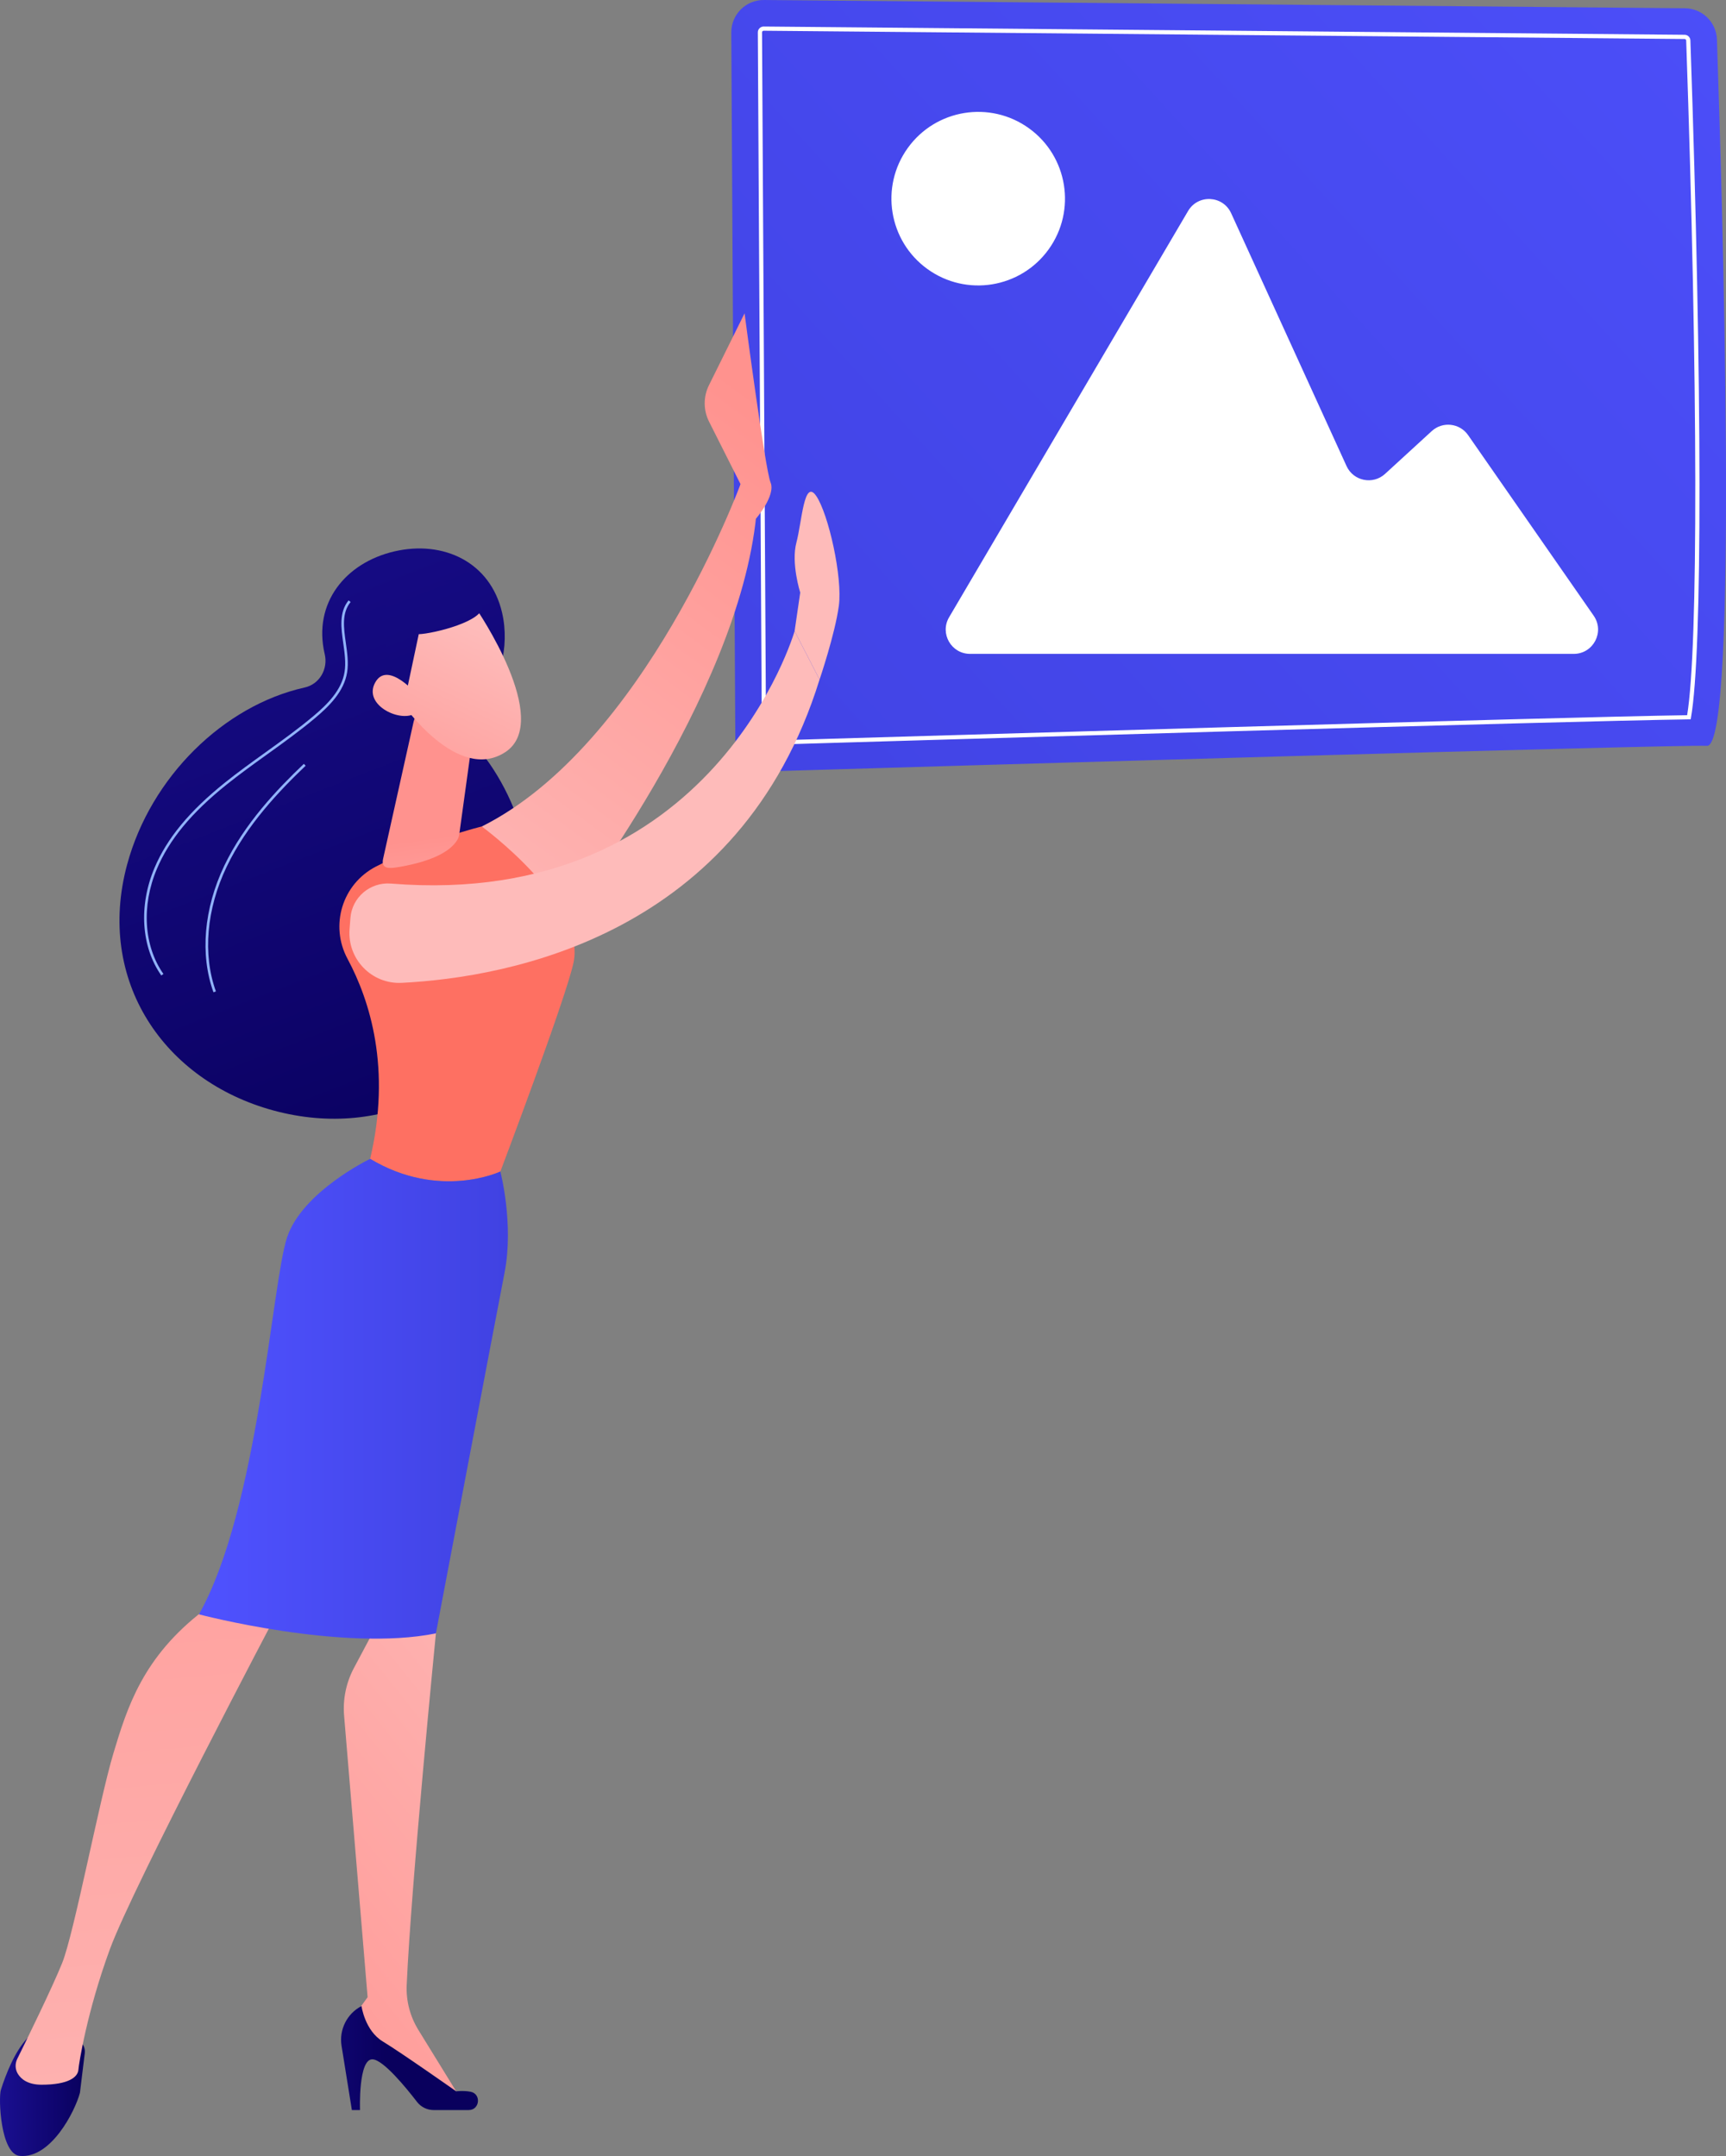 <?xml version="1.0" encoding="UTF-8"?>
<svg id="_Слой_2" data-name="Слой 2" xmlns="http://www.w3.org/2000/svg" xmlns:xlink="http://www.w3.org/1999/xlink" viewBox="0 0 1383.09 1727.78">
  <rect x="0" y="0" width="1383.09" height="1727.78" fill="#808080" stroke="none"/>
  <defs>
    <style>
      .cls-1 {
        fill: url(#linear-gradient-12);
      }

      .cls-1, .cls-2, .cls-3, .cls-4, .cls-5, .cls-6, .cls-7, .cls-8, .cls-9, .cls-10, .cls-11, .cls-12, .cls-13, .cls-14, .cls-15, .cls-16, .cls-17, .cls-18 {
        stroke-width: 0px;
      }

      .cls-2 {
        fill: url(#linear-gradient);
      }

      .cls-3 {
        fill: url(#linear-gradient-6);
      }

      .cls-4 {
        fill: url(#linear-gradient-15);
      }

      .cls-5 {
        fill: url(#linear-gradient-11);
      }

      .cls-6 {
        fill: url(#linear-gradient-5);
      }

      .cls-7 {
        fill: url(#linear-gradient-13);
      }

      .cls-8 {
        fill: url(#linear-gradient-16);
      }

      .cls-9 {
        fill: #fff;
      }

      .cls-10 {
        fill: url(#linear-gradient-14);
      }

      .cls-11 {
        fill: url(#linear-gradient-2);
      }

      .cls-12 {
        fill: url(#linear-gradient-7);
      }

      .cls-13 {
        fill: url(#linear-gradient-3);
      }

      .cls-14 {
        fill: url(#linear-gradient-9);
      }

      .cls-15 {
        fill: url(#linear-gradient-8);
      }

      .cls-16 {
        fill: #91b3fa;
      }

      .cls-17 {
        fill: url(#linear-gradient-10);
      }

      .cls-18 {
        fill: url(#linear-gradient-4);
      }
    </style>
    <linearGradient id="linear-gradient" x1="1614" y1="-272.08" x2="512.45" y2="728.42" gradientUnits="userSpaceOnUse">
      <stop offset="0" stop-color="#4f52ff"/>
      <stop offset="1" stop-color="#4042e2"/>
    </linearGradient>
    <linearGradient id="linear-gradient-2" x1="-4290.09" y1="861.25" x2="-4031.45" y2="232.67" gradientTransform="translate(-3897.56 9.91) rotate(-178.92) scale(1 -1)" gradientUnits="userSpaceOnUse">
      <stop offset="0" stop-color="#09005d"/>
      <stop offset="1" stop-color="#1a0f91"/>
    </linearGradient>
    <linearGradient id="linear-gradient-3" x1="297.29" y1="748.54" x2="610.59" y2="320.7" gradientUnits="userSpaceOnUse">
      <stop offset="0" stop-color="#febbba"/>
      <stop offset="1" stop-color="#ff928e"/>
    </linearGradient>
    <linearGradient id="linear-gradient-4" x1="353.52" y1="789.72" x2="666.82" y2="361.88" xlink:href="#linear-gradient-3"/>
    <linearGradient id="linear-gradient-5" x1="-3996.35" y1="1680.52" x2="-3928.35" y2="1680.52" gradientTransform="translate(-3928.35) rotate(-180) scale(1 -1)" xlink:href="#linear-gradient-2"/>
    <linearGradient id="linear-gradient-6" x1="545.99" y1="1324.84" x2="111.41" y2="1671.83" xlink:href="#linear-gradient-3"/>
    <linearGradient id="linear-gradient-7" x1="-4237.11" y1="1649.28" x2="-4127.4" y2="1649.28" gradientTransform="translate(-3928.35) rotate(-180) scale(1 -1)" xlink:href="#linear-gradient-2"/>
    <linearGradient id="linear-gradient-8" x1="-4086.57" y1="1945.99" x2="-3988.97" y2="805.37" gradientTransform="translate(-3928.35) rotate(-180) scale(1 -1)" xlink:href="#linear-gradient-3"/>
    <linearGradient id="linear-gradient-9" x1="-4906.08" y1="1414.04" x2="-4459.95" y2="979.21" gradientTransform="translate(-3928.35) rotate(-180) scale(1 -1)" gradientUnits="userSpaceOnUse">
      <stop offset="0" stop-color="#ff928e"/>
      <stop offset="1" stop-color="#fe7062"/>
    </linearGradient>
    <linearGradient id="linear-gradient-10" x1="159.43" y1="1120.92" x2="407.01" y2="1120.92" xlink:href="#linear-gradient"/>
    <linearGradient id="linear-gradient-11" x1="-4293.53" y1="805.01" x2="-4275.2" y2="670.92" gradientTransform="translate(-3928.35) rotate(-180) scale(1 -1)" xlink:href="#linear-gradient-3"/>
    <linearGradient id="linear-gradient-12" x1="18005.42" y1="-10415.17" x2="18537.7" y2="-10677.94" gradientTransform="translate(-3928.35) rotate(-180) scale(1 -1)" xlink:href="#linear-gradient-3"/>
    <linearGradient id="linear-gradient-13" x1="17899.75" y1="-10629.21" x2="18432.03" y2="-10891.98" gradientTransform="translate(-3928.35) rotate(-180) scale(1 -1)" xlink:href="#linear-gradient-3"/>
    <linearGradient id="linear-gradient-14" x1="-12371.49" y1="3121.41" x2="-12248.76" y2="3262.52" gradientTransform="translate(-12369.41 724.03) rotate(164.86) scale(1 -1)" xlink:href="#linear-gradient-3"/>
    <linearGradient id="linear-gradient-15" x1="-4419.48" y1="815.3" x2="-4158.53" y2="181.11" xlink:href="#linear-gradient-2"/>
    <linearGradient id="linear-gradient-16" x1="-12340.83" y1="3094.74" x2="-12218.09" y2="3235.85" gradientTransform="translate(-12369.41 724.03) rotate(164.86) scale(1 -1)" xlink:href="#linear-gradient-3"/>
  </defs>
  <g id="Illustration">
    <g>
      <g>
        <g>
          <path class="cls-2" d="m1350.13,6.62L612.17,0c-14.47-.13-26.25,11.61-26.17,26.08l3.23,566.28c.08,14.57,12.12,26.21,26.68,25.77,133.43-3.98,725.81-21.53,751.96-20.44,25.84,1.08,11.8-453.82,7.95-566.06-.48-13.88-11.8-24.9-25.68-25.02Z"/>
          <path class="cls-9" d="m615.18,596.88c-2.59,0-4.67-2.08-4.68-4.64l-3.23-566.28c0-1.27.46-2.42,1.36-3.32.89-.9,2.05-1.38,3.34-1.38l737.97,6.62c2.5.02,4.53,2,4.62,4.49,9.54,277.51,9.72,490.54.47,542.71l-.24,1.37-1.39.02c-98.19,1.38-632.09,17.24-738.12,20.4h0s-.1,0-.1,0Zm-3.23-572.24c-.37,0-.67.12-.93.38-.26.26-.38.55-.38.92l3.23,566.28c0,.71.57,1.29,1.26,1.29l.1,1.68-.05-1.68c105.54-3.15,635.01-18.87,736.77-20.38,8.97-54.24,8.69-265.71-.76-540.64-.02-.69-.59-1.23-1.29-1.24l-737.96-6.62Z"/>
        </g>
        <path class="cls-9" d="m1261.07,523.99h-483.75c-15.06,0-24.42-16.36-16.78-29.34l191.51-325.57c7.99-13.58,27.95-12.54,34.5,1.79l92.47,202.62c5.49,12.03,21.12,15.2,30.87,6.27l37.41-34.29c8.69-7.97,22.41-6.44,29.14,3.24l100.62,144.7c8.98,12.91-.26,30.59-15.99,30.59Z"/>
        <circle class="cls-9" cx="783.89" cy="159.24" r="69.54" transform="translate(196.36 702.05) rotate(-54.22)"/>
      </g>
      <g>
        <g>
          <path class="cls-11" d="m101.92,692.65c18.88-69.84,77.22-127.21,142.23-141.71,11.94-2.66,18.86-14.83,16.06-26.74-.02-.08-.04-.17-.06-.25-9.42-40.62,16.62-72.97,55.88-82.08,39.26-9.11,76.88,8.49,86.3,49.1,6.36,27.41-1.79,58.24-19.81,78.21-7.43,8.23-8.03,20.51-.83,28.94,39.62,46.41,55.73,117.25,38.6,180.61-25.23,93.33-112.99,135.02-200.91,111.25-87.92-23.77-142.71-104-117.47-197.33Z"/>
          <path class="cls-16" d="m129.26,781.71l1.71-1.2c-15.74-22.34-17.76-54.58-5.27-84.15,9.92-23.48,27.66-44.96,55.85-67.58,10.5-8.43,21.64-16.43,32.41-24.17,12.97-9.32,26.37-18.94,38.8-29.41,11.18-9.42,22.94-21.11,25.4-36.4,1.23-7.62.08-15.74-1.03-23.59-1.74-12.29-3.39-23.9,3.82-32.78l-1.62-1.31c-7.78,9.59-5.99,22.2-4.26,34.39,1.09,7.7,2.22,15.66,1.04,22.97-2.36,14.62-13.8,25.96-24.69,35.14-12.36,10.42-25.74,20.03-38.67,29.32-10.79,7.75-21.95,15.77-32.5,24.23-28.47,22.85-46.41,44.58-56.47,68.39-12.77,30.23-10.66,63.24,5.49,86.16Z"/>
          <path class="cls-16" d="m171.06,795.19l1.96-.71c-10.71-29.62-7.57-66.01,8.6-99.86,16.04-33.55,42.25-60.9,63.3-80.98l-1.44-1.51c-21.18,20.2-47.56,47.74-63.74,81.59-16.42,34.35-19.58,71.33-8.68,101.47Z"/>
        </g>
        <path class="cls-13" d="m592.67,412.07l.72-24.12-25.21-50.06c-4.61-9.16-4.65-19.95-.1-29.14l28.56-57.66s16.49,125.16,20.83,135.56c4.34,10.4-11.77,29.09-11.77,29.09l-13.04-3.68Z"/>
        <path class="cls-18" d="m593.4,387.95s-76.68,209.04-207.34,274.38c0,0,43.49,70.96,66.18,75.26,0,0,139.58-178.65,153.81-325l-12.65-24.63Z"/>
        <path class="cls-6" d="m67.92,1645.4l-3.86,31.7c-4.01,15.07-23.41,53.03-48.3,50.56-15.32-1.52-17.16-46.27-15.03-52.98,3.89-12.24,11.01-30.61,21.27-41.42h35.17c6.5,0,11.54,5.69,10.75,12.14Z"/>
        <path class="cls-3" d="m343.36,1274.03l5.94,34.92s-19.88,201.34-23.41,281.88c-.55,12.63,2.71,25.1,9.34,35.87l34.56,56.13-87.84-51.84-1.75-10.72,14.38-19.77-18.84-225.56c-1.11-13.25,1.63-26.54,7.88-38.28l18.17-34.13,41.58-28.5Z"/>
        <path class="cls-12" d="m375.58,1690.95h-28.03c-5.25,0-10.2-2.41-13.4-6.57-8.74-11.36-26.85-33.51-35.5-34.09-11.65-.78-10.16,40.65-10.16,40.65h-6.53l-8.27-51.49c-2.08-12.95,4.36-25.79,15.99-31.86h0s2.66,19.7,17.11,28.42c14.45,8.72,58.79,39.93,58.79,39.93,0,0,5.43-.77,11.39.3,8.85,1.6,7.61,14.7-1.38,14.7Z"/>
        <path class="cls-15" d="m223.05,1290.61s-116.45,220.89-134.96,271.33c-18.51,50.43-25,92.51-25.24,96.49-.39,6.23-8.13,12.2-29.48,12.2-11.02,0-16.41-4.42-19.05-8.69-2.25-3.65-2.37-8.21-.47-12.05,6.74-13.63,28.11-57.2,36.03-76.96,9.45-23.59,29.78-130.51,40.94-167.68,11.15-37.17,23.76-77.5,72.32-114.64,0,0,33.34-32.65,59.92,0Z"/>
        <path class="cls-14" d="m296.61,928.67c17.06-72.27-.1-126.71-18.12-160.28-14.37-26.77-4.27-59.89,22.69-73.91,42.13-21.91,84.88-32.16,84.88-32.16,0,0,83.48,61.03,73.58,108.8-5.8,28-58.68,167.7-58.68,167.7,0,0-48.89,23.14-104.34-10.16Z"/>
        <path class="cls-17" d="m230.01,991.68c12.22-36.83,66.6-63.02,66.6-63.02,55.45,33.3,104.34,10.16,104.34,10.16,0,0,10.96,41.91,3.4,80.86-7.57,38.95-55.05,289.26-55.05,289.26-74.81,15.16-189.87-15.25-189.87-15.25,47.65-84.6,58.36-265.18,70.58-302.01Z"/>
        <path class="cls-5" d="m331.48,578.21l-24.42,109.7c-2.34,9.66,6.47,8.08,16.24,6.24,16-3.02,36.62-9.23,43.51-21.68.7-1.27,1.05-2.7,1.25-4.13l10.49-76.07c.83-6.03-2.43-11.89-8-14.36l-20.25-8.98c-7.8-3.46-16.82.99-18.82,9.28Z"/>
        <path class="cls-1" d="m636.73,505.76s-64.28,223.29-323.48,202.31c-16.58-1.34-31.15,10.95-32.44,27.53l-.7,8.96c-1.87,24.03,17.74,44.28,41.81,43.07,86.21-4.36,271.35-38.22,334.81-243.06l-20.01-38.81Z"/>
        <path class="cls-7" d="m656.74,544.57s12.35-36.35,15.45-59.07c3.1-22.72-8.32-73.71-18.13-88.05-9.82-14.34-11.46,20.81-15.88,37.33-4.42,16.52,3.06,40.09,3.06,40.09l-4.51,30.89,20.01,38.81Z"/>
        <g>
          <path class="cls-10" d="m381.56,487.71s61.75,89.96,23.35,115.03c-38.4,25.07-82.36-38.87-82.36-38.87,0,0-13.8-48.86,1.9-65.05,15.7-16.19,57.11-11.11,57.11-11.11Z"/>
          <path class="cls-4" d="m355.65,465.89s26.87,6.9,30.42,19.19c3.55,12.28-38.71,22.81-50.51,23.14l-10.42,49.09s-27.19-46.88-15.57-73.44c11.62-26.56,46.08-17.98,46.08-17.98Z"/>
          <path class="cls-8" d="m334.96,557.57s-24.15-29.06-34.32-10.6c-10.17,18.45,21.61,33.05,32.87,24.11l1.45-13.51Z"/>
        </g>
      </g>
    </g>
  </g>
</svg>